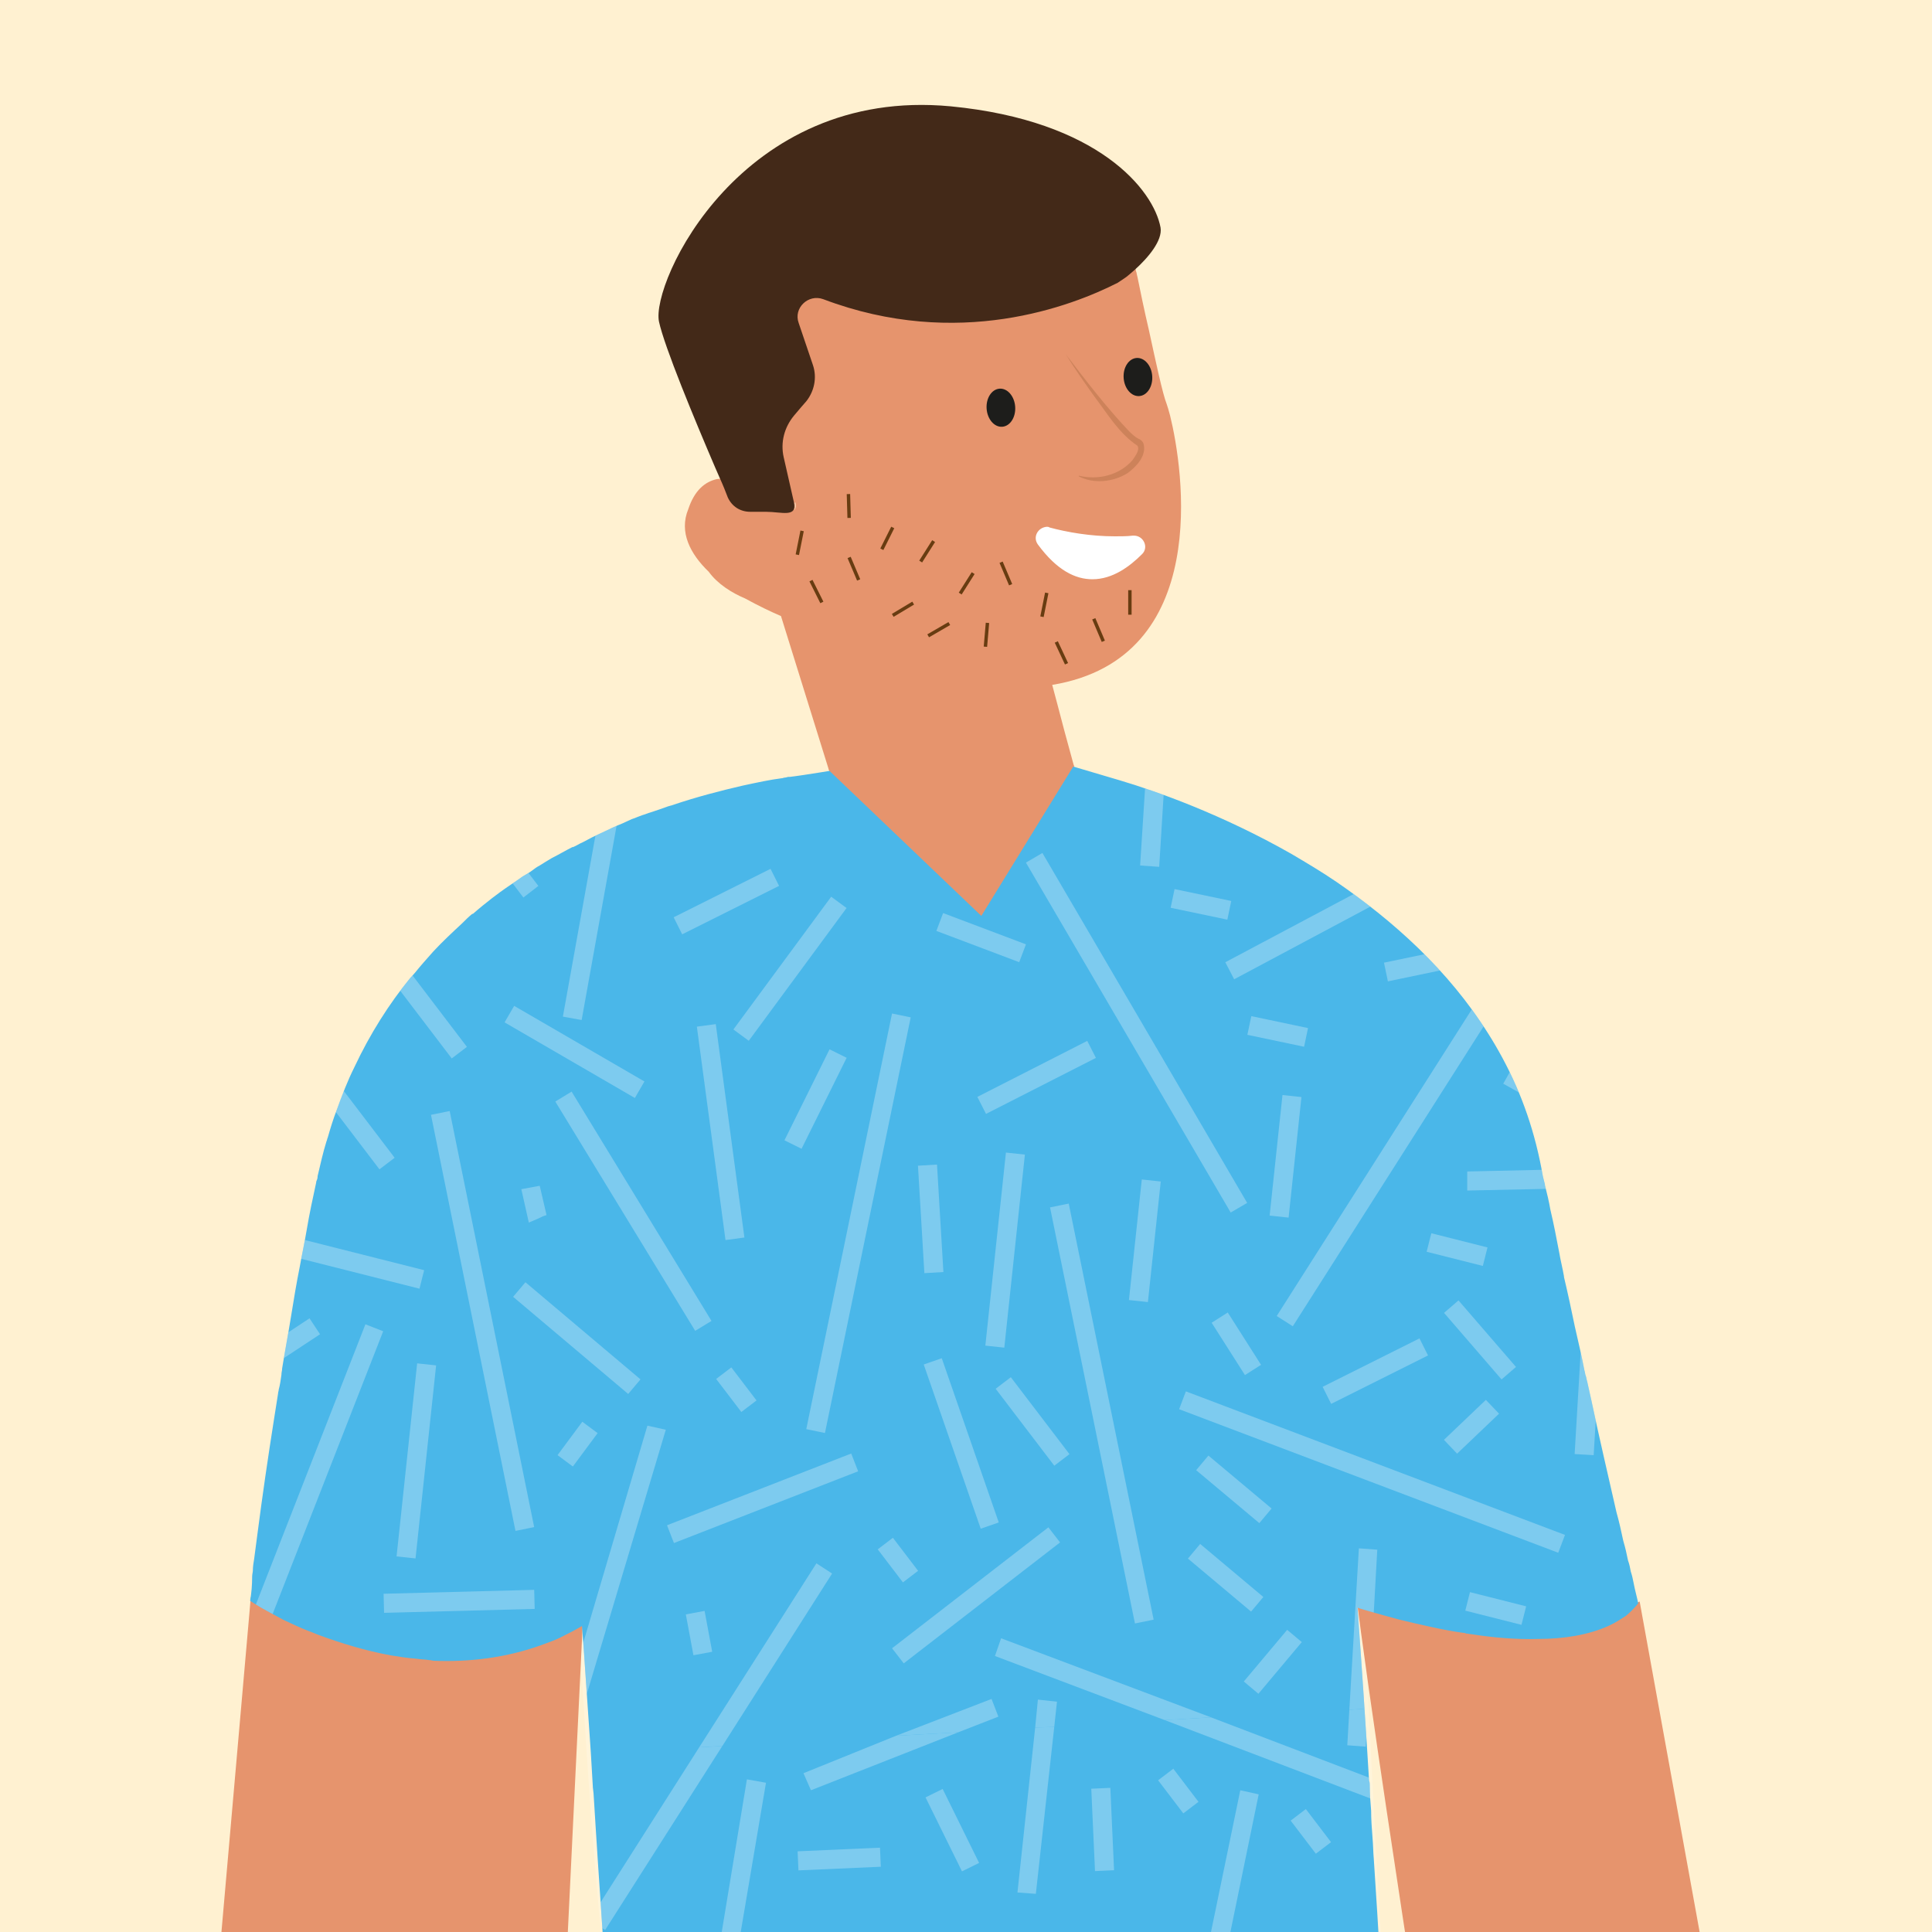 <?xml version="1.0" encoding="utf-8"?>
<!-- Generator: Adobe Illustrator 28.2.0, SVG Export Plug-In . SVG Version: 6.00 Build 0)  -->
<svg version="1.1" id="Calque_1" xmlns="http://www.w3.org/2000/svg" xmlns:xlink="http://www.w3.org/1999/xlink" x="0px" y="0px"
	 viewBox="0 0 283.5 283.5" style="enable-background:new 0 0 283.5 283.5;" xml:space="preserve">
<style type="text/css">
	.st0{fill:#FFF1D1;}
	.st1{fill:#E6946D;}
	.st2{fill:#1D1D1B;}
	.st3{fill:#432918;}
	.st4{opacity:0.2;}
	.st5{fill:#683C11;}
	.st6{fill:#FFFFFF;}
	.st7{fill:#4AB7E9;}
	.st8{fill:none;stroke:#683C11;stroke-width:0.5;stroke-miterlimit:10;}
	.st9{opacity:0.33;}
	.st10{clip-path:url(#SVGID_00000081645438248060108120000017692250802030991511_);}
	.st11{fill:#E5F3FC;}
</style>
<g id="a">
</g>
<g id="b">
	<rect x="-6.8" y="-2.8" class="st0" width="294.8" height="289.9"/>
	<path class="st1" d="M104,83.9c1.3,1.8,3.4,3.1,5.3,3.9c2,1.1,3.9,2,5.3,2.6l8,25.7c0,0,0,0.1,0.1,0.2l2.9,0.2l-0.2,3.8l-0.5,0
		c2.6,3.4,7.6,7.9,16.9,8.2c0.2,0,0.5,0,0.7,0c1.5,0,2.8-0.1,4-0.2c7.3-1,10-5.2,11-8.8l2.4-1l1.3-0.6c-0.8-0.5-1.6-0.6-2.3-0.7
		l-2.7-9.9l-1-3.8l-0.8-3c23.6-3.9,19.2-31.8,17.3-39.5c-0.2-0.8-0.4-1.4-0.5-1.7c-0.6-1.5-1.6-6.2-2.6-10.8c-0.7-3-1.3-5.9-1.7-7.9
		c-0.1-0.3-0.1-0.6-0.2-0.8c-0.2-0.9-0.3-1.4-0.3-1.4c-20.3-14.1-52.8-4.8-52.4-1.6s1.8,17.1,1.8,17.1s0.4,2.2,0.6,4.7
		c0.3,4.2-1.3,3.1-4.5,1.8c-2.4-1-3.2,6-5.1,7.8c0.3,0.7,0.6,1.4,0.9,2.1c-0.9-0.1-1.7-0.1-2.5,0c-1.8,0.4-3.3,1.7-4.2,4.4
		C99.6,78.1,101.3,81.3,104,83.9L104,83.9z M157.8,116.9c0.1-1.2,0.8-0.1,1.1,0.2C158.5,117.1,158.1,117,157.8,116.9z M116.7,73.7
		c0.1,0.5,0.1,0.8-0.1,1.1c-0.2-0.2-0.5-0.4-0.7-0.6l0.1,0c0.1-0.1,0.2-0.1,0.3-0.2C116.5,73.9,116.6,73.8,116.7,73.7z"/>
	<path class="st1" d="M105.7,70.1c0.5,1.1,0.9,2.1,1.2,2.9c0.6,1.3,1.8,2.1,3.3,2.1h2.3c2.3,0,4.6,0.9,4.1-1.4c0,0,0.1,0,0.1-0.1
		c0,0-0.1,0.1-0.1,0.1c-0.1,0.1-0.2,0.2-0.3,0.2s-0.2,0.2-0.3,0.2l-0.1,0c-0.1,0.1-0.2,0.1-0.4,0.2c-0.1,0.1-0.2,0.1-0.3,0.1
		c-0.1,0-0.1,0-0.2,0.1c-0.2,0.1-0.5,0.1-0.8,0.1H112c-1.4,0-2.7-0.8-3.3-2.1c-0.2-0.4-0.4-0.9-0.6-1.4c-0.1-0.2-0.2-0.4-0.2-0.5
		c-0.1-0.1-0.1-0.3-0.2-0.4C107,70,106.3,70,105.7,70.1L105.7,70.1z"/>
	<path class="st1" d="M122.7,116.3c0.2,0.5,0.8,2.1,2.2,3.9l0.5,0l0.2-3.8L122.7,116.3L122.7,116.3z"/>
	
		<ellipse transform="matrix(0.998 -7.027879e-02 7.027879e-02 0.998 -3.838 10.464)" class="st2" cx="146.8" cy="59.8" rx="2.1" ry="2.8"/>
	
		<ellipse transform="matrix(0.998 -7.027879e-02 7.027879e-02 0.998 -3.473 11.865)" class="st2" cx="166.9" cy="55.3" rx="2.1" ry="2.8"/>
	<path class="st1" d="M156.5,52.3l0.7,6.4l1.2,10.9c6.4,2.2,10.6-4.1,8.4-4.9c-0.6-0.2-1.6-1.2-2.8-2.6c-1.1-1.3-2.4-3-3.6-4.5
		c-0.2-0.3-0.4-0.6-0.6-0.8C157.9,54.3,156.5,52.2,156.5,52.3L156.5,52.3z"/>
	<path class="st3" d="M96.7,47.2c0.8,3.7,5.2,14.3,8.2,21.3c0.2,0.5,0.5,1.1,0.7,1.6c0.5,1.1,0.9,2.1,1.2,2.9
		c0.6,1.3,1.8,2.1,3.3,2.1h2.3c2.3,0,4.6,0.9,4.1-1.4l0,0l-1.5-6.6c-0.5-2.2,0.1-4.4,1.5-6.1l1.1-1.3l0.7-0.8c1.2-1.5,1.6-3.5,1-5.3
		l-2.1-6.2c-0.8-2.2,1.4-4.3,3.6-3.5c19.8,7.5,36.5,1,43.2-2.4c0.3-0.2,0.6-0.4,0.9-0.6c0.5-0.3,1-0.8,1.6-1.3
		c2-1.8,4.1-4.3,3.8-6.2c-1-5.5-9.1-15.7-30.8-17.8C108.7,12.7,95.5,41.5,96.7,47.2L96.7,47.2z"/>
	<g class="st4">
		<path class="st5" d="M156.4,52c2.9,3.8,5.9,7.7,9.2,11.2c0.4,0.4,0.9,0.9,1.5,1.2c0.3,0.1,0.6,0.4,0.7,0.7
			c0.5,1.8-1.1,3.4-2.3,4.3c-2.2,1.4-5.1,1.6-7.2,0.5l0-0.1c2.9,0.7,6-0.1,7.9-2.3c0.4-0.6,1.1-1.5,0.7-2.1
			c-2.7-1.8-4.4-4.7-6.3-7.2C159.1,56.1,157.7,54.1,156.4,52L156.4,52L156.4,52L156.4,52z"/>
	</g>
	<g class="st4">
		<path class="st6" d="M83.4,208.6c1.7,23.7,4.1,47.4,4.8,71.2c0,0.7,0.1,2.8,0.1,3.6c0,0.3,0,0.9,0,1.2
			C86.1,263.3,84.5,230.5,83.4,208.6L83.4,208.6L83.4,208.6z"/>
	</g>
	<g class="st4">
		<path class="st6" d="M202.6,286.8c-1.7-24.6-4.2-51.3-4.9-75.9h0.1c2.6,23.1,3.3,47.9,4.7,71.2c0.1,1.2,0.2,3.3,0.2,4.5
			L202.6,286.8C202.6,286.8,202.6,286.8,202.6,286.8c-0.2,0-0.1,0-0.1,0L202.6,286.8L202.6,286.8L202.6,286.8z"/>
	</g>
	<path class="st1" d="M83.1,288.1l-51-0.1l4.7-53.6c0.7,0.4,1.4,0.9,2.4,1.4c8.2,3.8,24.3,9.3,40.4,3.6c0.9-0.3,4.9-0.5,5.9-0.9
		L83.1,288.1L83.1,288.1z"/>
	<path class="st1" d="M250.2,287.9l-43.4-0.3c0,0-6.2-40.1-7.9-54.4c1,0.3,3,1.5,4.4,1.9c8.3,2.1,22.6,4.9,30.9,1.1
		c0.9-0.4,5.6-0.6,6.4-1.2L250.2,287.9L250.2,287.9z"/>
	<path class="st7" d="M36.7,234.9c0.3,0.2,1.2,0.8,2.5,1.5c0.7,0.4,1.5,0.8,2.4,1.3c1.1,0.5,2.3,1.1,3.6,1.6
		c0.6,0.2,1.2,0.5,1.8,0.7h0c3,1.1,6.5,2.2,10.3,2.9c1.2,0.2,2.5,0.4,3.8,0.5c0.6,0.1,1.3,0.1,1.9,0.2c0.2,0,0.5,0.1,0.7,0.1
		c5.1,0.2,10.6-0.4,16-2.4c0.8-0.3,1.7-0.6,2.5-1c0.1,0,0.1-0.1,0.2-0.1c1-0.5,2-1,3-1.6l0.3,4l1,14.6l0,0l0.3,5.1l0.1,0.9l0.3,4.8
		l0.3,4.7l0.9,13.4l6,0h6.8l31.5-0.1h4.7l22.1,0h6.4l11,0h6.6l8.8,0h3.8l5.5,0h0.6c-0.1-2.2-0.4-7-0.8-13.1
		c-0.1-1.1-0.1-2.2-0.2-3.3c-0.1-1.3-0.2-2.6-0.2-3.9c-0.1-1.2-0.2-2.5-0.2-3.7c0-0.2,0-0.5-0.1-0.7c-0.5-8.2-1.1-17.3-1.7-25.4
		c0.5,0.2,1.3,0.4,2.3,0.7c1,0.3,2.2,0.6,3.6,1c1.6,0.4,3.3,0.8,5.2,1.2c1.4,0.3,2.9,0.6,4.4,0.8c0.1,0,0.3,0,0.4,0.1
		c0.3,0,0.6,0.1,0.8,0.1c3.2,0.5,6.6,0.8,9.8,0.7c3.8,0,7.4-0.6,10.3-1.9l0.2-0.1c0.9-0.4,1.6-0.9,2.4-1.4c0.6-0.5,1.2-1.1,1.7-1.7
		c0-0.1,0.1-0.1,0.1-0.1c-0.2-1-0.5-2-0.7-3.1c-0.1-0.5-0.2-1-0.4-1.6c-0.1-0.5-0.2-1.1-0.4-1.6c-0.2-1-0.4-1.9-0.7-2.9
		c-0.3-1.4-0.6-2.8-1-4.2c-1.2-5.3-2.5-10.8-3.7-16.5c-0.2-0.9-0.4-1.8-0.6-2.7c-0.1-0.3-0.1-0.5-0.2-0.8c-0.1-0.2-0.1-0.5-0.2-0.8
		c-0.4-2.1-0.9-4.2-1.4-6.4c-0.5-2.4-1-4.8-1.6-7.3v-0.1c-0.2-1.2-0.5-2.3-0.7-3.5c-0.4-2.1-0.8-4.2-1.3-6.3
		c-0.2-1.2-0.5-2.4-0.8-3.6c0,0,0,0,0-0.1c-0.1-0.4-0.2-0.8-0.3-1.2c-1.1-6.4-3.1-12.1-5.9-17.3l0,0c-0.7-1.3-1.4-2.5-2.1-3.6
		c-5.9-9.4-14-16.6-22.3-22.3h0c-2.2-1.5-4.4-2.8-6.6-4.1c-10.2-5.8-19.8-9.2-25.2-10.8c-2.7-0.8-7.1-2.1-7.1-2.1l-4.1,1.4
		c-0.6-0.2-1.5,1.2-1.5,1.2l2.3,0.6l-1,1.4l-29.3-2.9l0.5-1.4c-0.3,0.1-6.4,1.1-8.2,1.3c-0.1,0-0.1,0-0.2,0c-0.2,0-0.3,0.1-0.5,0.1
		c-0.2,0-0.3,0.1-0.5,0.1c-1.6,0.2-3.5,0.6-5.8,1.1c-3,0.7-6.6,1.6-10.4,2.9c-0.1,0-0.3,0.1-0.4,0.1c-0.8,0.3-1.7,0.6-2.6,0.9
		c-0.4,0.1-0.8,0.3-1.2,0.4c-0.3,0.1-0.5,0.2-0.8,0.3c-0.2,0.1-0.5,0.2-0.8,0.3c-0.4,0.2-0.9,0.4-1.3,0.6c-1,0.4-2.1,0.9-3.1,1.4
		c-0.9,0.4-1.9,0.9-2.8,1.4c-0.5,0.2-0.9,0.5-1.4,0.7c0,0,0,0-0.1,0c-1,0.5-2,1.1-3,1.6c-0.3,0.2-0.7,0.4-1,0.6
		c-0.3,0.2-0.5,0.3-0.8,0.5c-0.4,0.2-0.8,0.5-1.2,0.8c-0.4,0.3-0.8,0.5-1.3,0.8c-1.1,0.8-2.2,1.5-3.3,2.3c-0.4,0.3-0.8,0.6-1.2,0.9
		c-0.9,0.7-1.9,1.5-2.8,2.3c0,0,0,0-0.1,0c-0.5,0.4-1,0.9-1.5,1.4c-1.4,1.3-2.9,2.7-4.2,4.1c-0.5,0.6-1,1.1-1.5,1.7
		c-0.2,0.2-0.4,0.5-0.6,0.7c-0.4,0.5-0.8,1-1.3,1.5c-3.1,3.8-5.9,8.2-8.2,13.1c-1,2-1.8,4.1-2.6,6.3c-0.5,1.3-0.9,2.6-1.3,4
		c-0.1,0.2-0.1,0.4-0.2,0.6c-0.5,1.6-0.9,3.4-1.3,5.1c0,0,0,0.1,0,0.1c0,0.2-0.1,0.5-0.2,0.7v0.1c-0.5,2.3-1,4.6-1.4,7
		c-0.3,1.8-0.7,3.6-1,5.3c-0.5,2.5-0.9,4.9-1.3,7.4c-0.4,2.5-0.9,5.1-1.3,7.6c0,0.3-0.1,0.6-0.1,0.8l0,0.1c-0.1,0.7-0.2,1.5-0.4,2.2
		c0,0.2-0.1,0.4-0.1,0.6l-0.6,3.8c-0.9,5.7-1.7,11.2-2.4,16.6l-0.5,3.8c-0.1,0.6-0.2,1.2-0.2,1.8c0,0.2-0.1,0.5-0.1,0.8
		C37,232.6,36.9,233.8,36.7,234.9L36.7,234.9z"/>
	<polygon class="st1" points="157.6,112.3 144,134.4 121.7,113.1 	"/>
	<polygon class="st1" points="121.6,112.6 121.7,113.1 124.9,113.7 124.6,112.2 	"/>
	<path class="st0" d="M155.6,103.4c0.2,0,0.4,0.1,0.6,0.2l0-0.2H155.6z"/>
	<g>
		<path class="st6" d="M160.3,85.5c-3,0-5.8-1.8-8.4-5.3c-0.5-0.7-0.6-1.5-0.2-2.2s1.1-1.2,1.9-1.2c0.2,0,0.4,0,0.5,0.1
			c2.3,0.6,5.8,1.3,9.5,1.3c0.9,0,1.8,0,2.6-0.1c0.1,0,0.2,0,0.2,0c0.9,0,1.6,0.5,2,1.3c0.3,0.8,0.2,1.6-0.4,2.2
			C165.5,84.1,162.9,85.5,160.3,85.5L160.3,85.5z"/>
		<path class="st1" d="M153.6,77.3c0.1,0,0.3,0,0.4,0.1c2.6,0.7,6,1.3,9.6,1.3c0.9,0,1.8,0,2.6-0.1c0.1,0,0.1,0,0.2,0
			c1.4,0,2.2,1.7,1.2,2.7c-1.8,1.8-4.3,3.7-7.3,3.7c-2.5,0-5.2-1.3-8-5.1C151.5,78.8,152.3,77.4,153.6,77.3 M153.5,76.4L153.5,76.4
			c-1,0-1.9,0.6-2.3,1.4c-0.4,0.9-0.3,1.9,0.2,2.7c2.7,3.6,5.7,5.5,8.8,5.5c2.7,0,5.4-1.4,8-4c0.7-0.8,0.9-1.8,0.5-2.8
			c-0.4-1-1.4-1.6-2.4-1.6c-0.1,0-0.2,0-0.3,0c-0.8,0.1-1.7,0.1-2.6,0.1c-3.6,0-7.1-0.7-9.4-1.3C154,76.4,153.8,76.4,153.5,76.4
			L153.5,76.4z"/>
	</g>
	<line class="st8" x1="124.5" y1="72.5" x2="124.6" y2="76"/>
	<line class="st8" x1="124.6" y1="81.8" x2="126" y2="85.1"/>
	<line class="st8" x1="146.9" y1="82.5" x2="148.3" y2="85.8"/>
	<line class="st8" x1="131" y1="77.4" x2="129.4" y2="80.6"/>
	<line class="st8" x1="134" y1="88.5" x2="131" y2="90.3"/>
	<line class="st8" x1="139.3" y1="91.5" x2="136.2" y2="93.3"/>
	<line class="st8" x1="137" y1="79.4" x2="135.1" y2="82.4"/>
	<line class="st8" x1="119" y1="85.2" x2="120.6" y2="88.4"/>
	<line class="st8" x1="117.7" y1="77.9" x2="117" y2="81.4"/>
	<line class="st8" x1="165.8" y1="86.6" x2="165.8" y2="90.2"/>
	<line class="st8" x1="160.5" y1="90.8" x2="161.9" y2="94.1"/>
	<line class="st8" x1="144.9" y1="91.4" x2="144.6" y2="94.9"/>
	<line class="st8" x1="142.8" y1="84.1" x2="140.9" y2="87.1"/>
	<line class="st8" x1="155" y1="94.2" x2="156.5" y2="97.4"/>
	<line class="st8" x1="153.6" y1="87" x2="152.9" y2="90.5"/>
</g>
<g id="c">
</g>
<g class="st9">
	<defs>
		<path id="SVGID_1_" class="st9" d="M36.7,234.9c0.3,0.2,1.2,0.8,2.5,1.5c0.7,0.4,1.5,0.8,2.4,1.3c1.1,0.5,2.3,1.1,3.6,1.6
			c0.6,0.2,1.2,0.5,1.8,0.7h0c3,1.1,6.5,2.2,10.3,2.9c1.2,0.2,2.5,0.4,3.8,0.5c0.6,0.1,1.3,0.1,1.9,0.2c0.2,0,0.5,0.1,0.7,0.1
			c5.1,0.2,10.6-0.4,16-2.4c0.8-0.3,1.7-0.6,2.5-1c0.1,0,0.1-0.1,0.2-0.1c1-0.5,2-1,3-1.6l0.3,4l1,14.6l0,0l0.3,5.1l0.1,0.9l0.3,4.8
			l0.3,4.7l0.9,13.4l6,0h6.8l31.5-0.1h4.7l22.1,0h6.4l11,0h6.6l8.8,0h3.8l5.5,0h0.6c-0.1-2.2-0.4-7-0.8-13.1
			c-0.1-1.1-0.1-2.2-0.2-3.3c-0.1-1.3-0.2-2.6-0.2-3.9c-0.1-1.2-0.2-2.5-0.2-3.7c0-0.2,0-0.5-0.1-0.7c-0.5-8.2-1.1-17.3-1.7-25.4
			c0.5,0.2,1.3,0.4,2.3,0.7c1,0.3,2.2,0.6,3.6,1c1.6,0.4,3.3,0.8,5.2,1.2c1.4,0.3,2.9,0.6,4.4,0.8c0.1,0,0.3,0,0.4,0.1
			c0.3,0,0.6,0.1,0.8,0.1c3.2,0.5,6.6,0.8,9.8,0.7c3.8,0,7.4-0.6,10.3-1.9l0.2-0.1c0.9-0.4,1.6-0.9,2.4-1.4c0.6-0.5,1.2-1.1,1.7-1.7
			c0-0.1,0.1-0.1,0.1-0.1c-0.2-1-0.5-2-0.7-3.1c-0.1-0.5-0.2-1-0.4-1.6c-0.1-0.5-0.2-1.1-0.4-1.6c-0.2-1-0.4-1.9-0.7-2.9
			c-0.3-1.4-0.6-2.8-1-4.2c-1.2-5.3-2.5-10.8-3.7-16.5c-0.2-0.9-0.4-1.8-0.6-2.7c-0.1-0.3-0.1-0.5-0.2-0.8c-0.1-0.2-0.1-0.5-0.2-0.8
			c-0.4-2.1-0.9-4.2-1.4-6.4c-0.5-2.4-1-4.8-1.6-7.3v-0.1c-0.2-1.2-0.5-2.3-0.7-3.5c-0.4-2.1-0.8-4.2-1.3-6.3
			c-0.2-1.2-0.5-2.4-0.8-3.6c0,0,0,0,0-0.1c-0.1-0.4-0.2-0.8-0.3-1.2c-1.1-6.4-3.1-12.1-5.9-17.3l0,0c-0.7-1.3-1.4-2.5-2.1-3.6
			c-5.9-9.4-14-16.6-22.3-22.3h0c-2.2-1.5-4.4-2.8-6.6-4.1c-10.2-5.8-19.8-9.2-25.2-10.8c-2.7-0.8-7.1-2.1-7.1-2.1l-4.1,1.4
			c-0.6-0.2-1.5,1.2-1.5,1.2l2.3,0.6l-1,1.4l-29.3-2.9l0.5-1.4c-0.3,0.1-6.4,1.1-8.2,1.3c-0.1,0-0.1,0-0.2,0c-0.2,0-0.3,0.1-0.5,0.1
			c-0.2,0-0.3,0.1-0.5,0.1c-1.6,0.2-3.5,0.6-5.8,1.1c-3,0.7-6.6,1.6-10.4,2.9c-0.1,0-0.3,0.1-0.4,0.1c-0.8,0.3-1.7,0.6-2.6,0.9
			c-0.4,0.1-0.8,0.3-1.2,0.4c-0.3,0.1-0.5,0.2-0.8,0.3c-0.2,0.1-0.5,0.2-0.8,0.3c-0.4,0.2-0.9,0.4-1.3,0.6c-1,0.4-2.1,0.9-3.1,1.4
			c-0.9,0.4-1.9,0.9-2.8,1.4c-0.5,0.2-0.9,0.5-1.4,0.7c0,0,0,0-0.1,0c-1,0.5-2,1.1-3,1.6c-0.3,0.2-0.7,0.4-1,0.6
			c-0.3,0.2-0.5,0.3-0.8,0.5c-0.4,0.2-0.8,0.5-1.2,0.8c-0.4,0.3-0.8,0.5-1.3,0.8c-1.1,0.8-2.2,1.5-3.3,2.3c-0.4,0.3-0.8,0.6-1.2,0.9
			c-0.9,0.7-1.9,1.5-2.8,2.3c0,0,0,0-0.1,0c-0.5,0.4-1,0.9-1.5,1.4c-1.4,1.3-2.9,2.7-4.2,4.1c-0.5,0.6-1,1.1-1.5,1.7
			c-0.2,0.2-0.4,0.5-0.6,0.7c-0.4,0.5-0.8,1-1.3,1.5c-3.1,3.8-5.9,8.2-8.2,13.1c-1,2-1.8,4.1-2.6,6.3c-0.5,1.3-0.9,2.6-1.3,4
			c-0.1,0.2-0.1,0.4-0.2,0.6c-0.5,1.6-0.9,3.4-1.3,5.1c0,0,0,0.1,0,0.1c0,0.2-0.1,0.5-0.2,0.7v0.1c-0.5,2.3-1,4.6-1.4,7
			c-0.3,1.8-0.7,3.6-1,5.3c-0.5,2.5-0.9,4.9-1.3,7.4c-0.4,2.5-0.9,5.1-1.3,7.6c0,0.3-0.1,0.6-0.1,0.8l0,0.1
			c-0.1,0.7-0.2,1.5-0.4,2.2c0,0.2-0.1,0.4-0.1,0.6l-0.6,3.8c-0.9,5.7-1.7,11.2-2.4,16.6l-0.5,3.8c-0.1,0.6-0.2,1.2-0.2,1.8
			c0,0.2-0.1,0.5-0.1,0.8C37,232.6,36.9,233.8,36.7,234.9L36.7,234.9z"/>
	</defs>
	<clipPath id="SVGID_00000160891193658310822000000007998426540657518475_">
		<use xlink:href="#SVGID_1_"  style="overflow:visible;"/>
	</clipPath>
	<g style="clip-path:url(#SVGID_00000160891193658310822000000007998426540657518475_);">
		
			<rect x="165.4" y="121.9" transform="matrix(0.863 -0.505 0.505 0.863 -53.756 104.905)" class="st11" width="2.8" height="59.5"/>
		<polygon class="st11" points="198,250.9 199.4,227.2 202.1,227.4 200.8,250.7 		"/>
		<polygon class="st11" points="152.3,249.4 155.1,249.7 154.7,253.4 151.9,253.5 		"/>
		
			<rect x="36.5" y="196.1" transform="matrix(0.835 -0.551 0.551 0.835 -101.877 55.602)" class="st11" width="10.5" height="2.8"/>
		<polygon class="st11" points="119.8,229.4 122.1,230.9 106,256.2 102.6,256.4 		"/>
		
			<rect x="179.8" y="212.5" transform="matrix(0.642 -0.766 0.766 0.642 -102.682 217.035)" class="st11" width="2.8" height="12.1"/>
		
			<rect x="178.4" y="225.4" transform="matrix(0.643 -0.766 0.766 0.643 -113.053 220.426)" class="st11" width="2.8" height="12.1"/>
		<polygon class="st11" points="95,209.2 97.7,209.8 86.1,248.6 83.3,248.8 		"/>
		<path class="st11" d="M76.5,174.5l1.1,4.9c0.5-0.2,0.9-0.4,1.4-0.6c0.4-0.2,0.8-0.4,1.2-0.5l-1-4.3L76.5,174.5z"/>
		<path class="st11" d="M56.6,246.7l1.6,7.7c0.9-0.1,1.9-0.2,2.8-0.4l-1.6-7.9L56.6,246.7z"/>
		<polygon class="st11" points="145.5,249.3 146.5,251.9 140.6,254.2 140.6,254.2 131.5,254.7 		"/>
		<polygon class="st11" points="146.9,240.4 177.7,252 170.9,252.4 146,243 		"/>
		<path class="st11" d="M167.3,127l2.8,0.2l1.4-22.7c-0.9-0.3-1.9-0.6-2.7-0.9L167.3,127z"/>
		<path class="st11" d="M57.1,126.5l3.9,8.3l2.5-1.2l-4.2-9c-0.5,0.4-1.1,0.9-1.6,1.3C57.5,126.1,57.3,126.3,57.1,126.5z"/>
		
			<rect x="94.9" y="178.1" transform="matrix(0.202 -0.979 0.979 0.202 -75.218 266.644)" class="st11" width="62.3" height="2.8"/>
		
			<rect x="160.2" y="176.3" transform="matrix(0.98 -0.2 0.2 0.98 -38.175 36.438)" class="st11" width="2.8" height="62.3"/>
		
			<rect x="69.4" y="162.7" transform="matrix(0.98 -0.199 0.199 0.98 -37.147 17.953)" class="st11" width="2.8" height="62.3"/>
		
			<rect x="67.8" y="128.6" transform="matrix(0.177 -0.984 0.984 0.177 -55.947 193.133)" class="st11" width="39.4" height="2.8"/>
		
			<rect x="91.5" y="158" transform="matrix(0.854 -0.521 0.521 0.854 -78.973 74.38)" class="st11" width="2.8" height="39.4"/>
		
			<rect x="200.1" y="186.3" transform="matrix(0.354 -0.935 0.935 0.354 -72.003 327.93)" class="st11" width="2.8" height="59.5"/>
		
			<rect x="23.9" y="214.7" transform="matrix(0.364 -0.931 0.931 0.364 -171.563 180.882)" class="st11" width="45.6" height="2.8"/>
		<path class="st11" d="M215.3,174.7l18.8-0.4c-0.2-0.9-0.5-1.8-0.7-2.8l-18.1,0.4L215.3,174.7z"/>
		
			<rect x="215.7" y="190.2" transform="matrix(0.757 -0.654 0.654 0.757 -75.777 189.738)" class="st11" width="2.8" height="12.9"/>
		
			<rect x="218.9" y="197.6" transform="matrix(5.907885e-02 -0.998 0.998 5.907885e-02 20.923 420.154)" class="st11" width="29" height="2.8"/>
		
			<rect x="97.3" y="218.5" transform="matrix(0.932 -0.363 0.363 0.932 -72.121 55.493)" class="st11" width="29" height="2.8"/>
		
			<rect x="128.7" y="232.7" transform="matrix(0.791 -0.612 0.612 0.791 -113.314 136.565)" class="st11" width="29" height="2.8"/>
		<path class="st11" d="M230.7,162.8l1,2.6l3-1.2c-0.1-0.4-0.2-0.8-0.4-1.2c-0.1-0.5-0.2-1-0.4-1.5L230.7,162.8z"/>
		
			<rect x="143.1" y="156.6" transform="matrix(0.891 -0.454 0.454 0.891 -55.183 86.394)" class="st11" width="18.1" height="2.8"/>
		
			<rect x="106.7" y="201" transform="matrix(0.795 -0.606 0.606 0.795 -101.545 107.212)" class="st11" width="2.8" height="6.1"/>
		
			<rect x="130.4" y="226" transform="matrix(0.795 -0.606 0.606 0.795 -111.827 126.701)" class="st11" width="2.8" height="6.1"/>
		
			<rect x="180" y="192.5" transform="matrix(0.844 -0.537 0.537 0.844 -77.496 128.287)" class="st11" width="2.8" height="9.1"/>
		
			<rect x="112.2" y="159.8" transform="matrix(0.444 -0.896 0.896 0.444 -77.887 196.907)" class="st11" width="14.9" height="2.8"/>
		
			<rect x="150.2" y="201.6" transform="matrix(0.795 -0.606 0.606 0.795 -95.477 134.535)" class="st11" width="2.8" height="14.2"/>
		
			<rect x="59.5" y="135.3" transform="matrix(0.796 -0.606 0.606 0.796 -75.975 66.717)" class="st11" width="2.8" height="21.3"/>
		<path class="st11" d="M67.2,119.1l9.6,12.6L79,130l-9.4-12.3c-0.1,0-0.2,0.1-0.3,0.1c0,0,0,0-0.1,0
			C68.6,118.2,67.9,118.6,67.2,119.1z"/>
		
			<rect x="142.7" y="131.1" transform="matrix(0.353 -0.935 0.935 0.353 -35.548 223.747)" class="st11" width="2.8" height="13"/>
		
			<rect x="50.9" y="157.5" transform="matrix(0.796 -0.606 0.606 0.796 -89.188 65.36)" class="st11" width="2.8" height="14.7"/>
		
			<rect x="139.6" y="199" transform="matrix(0.945 -0.328 0.328 0.945 -61.647 57.958)" class="st11" width="2.8" height="25.5"/>
		
			<rect x="159.2" y="180.7" transform="matrix(0.106 -0.994 0.994 0.106 -30.832 329.858)" class="st11" width="17.8" height="2.8"/>
		
			<rect x="179.8" y="168.2" transform="matrix(0.106 -0.994 0.994 0.106 5.465945e-02 339.269)" class="st11" width="17.8" height="2.8"/>
		
			<rect x="47" y="213.1" transform="matrix(0.106 -0.994 0.994 0.106 -158.612 252.517)" class="st11" width="28.5" height="2.8"/>
		
			<rect x="133.3" y="182.1" transform="matrix(0.106 -0.994 0.994 0.106 -50.549 310.653)" class="st11" width="28.5" height="2.8"/>
		
			<rect x="135.2" y="171" transform="matrix(0.998 -5.938844e-02 5.938844e-02 0.998 -10.383 8.426)" class="st11" width="2.8" height="15.8"/>
		
			<rect x="218.9" y="153.4" transform="matrix(0.49 -0.872 0.872 0.49 -20.44 274.733)" class="st11" width="11.5" height="2.8"/>
		
			<rect x="174.1" y="166.4" transform="matrix(0.537 -0.844 0.844 0.537 -46.591 250.695)" class="st11" width="62" height="2.8"/>
		
			<rect x="104.3" y="150.4" transform="matrix(0.991 -0.133 0.133 0.991 -21.108 15.476)" class="st11" width="2.8" height="31.6"/>
		
			<rect x="103.8" y="140.8" transform="matrix(0.593 -0.805 0.805 0.593 -67.279 151.128)" class="st11" width="24.2" height="2.8"/>
		
			<rect x="98.7" y="130.9" transform="matrix(0.894 -0.447 0.447 0.894 -47.898 61.694)" class="st11" width="15.9" height="2.8"/>
		
			<rect x="194" y="199.8" transform="matrix(0.894 -0.447 0.447 0.894 -68.665 111.597)" class="st11" width="15.9" height="2.8"/>
		
			<rect x="56.3" y="233.5" transform="matrix(1 -2.600039e-02 2.600039e-02 1 -6.084 1.83)" class="st11" width="22.1" height="2.8"/>
		
			<rect x="83.3" y="185.2" transform="matrix(0.645 -0.764 0.764 0.645 -119.926 134.481)" class="st11" width="2.8" height="22.1"/>
		
			<rect x="82.9" y="143.3" transform="matrix(0.502 -0.865 0.865 0.502 -91.528 149.795)" class="st11" width="2.8" height="22.1"/>
		
			<rect x="51.6" y="176.5" transform="matrix(0.245 -0.97 0.97 0.245 -139.85 191.475)" class="st11" width="2.8" height="18.1"/>
		
			<rect x="218" y="231.9" transform="matrix(0.245 -0.97 0.97 0.245 -63.337 390.989)" class="st11" width="2.8" height="8.5"/>
		
			<rect x="212.3" y="179.2" transform="matrix(0.245 -0.97 0.97 0.245 -16.493 345.708)" class="st11" width="2.8" height="8.5"/>
		
			<rect x="211.6" y="207.8" transform="matrix(0.724 -0.69 0.69 0.724 -84.698 206.838)" class="st11" width="8.5" height="2.8"/>
		
			<rect x="185.9" y="147.1" transform="matrix(0.206 -0.979 0.979 0.206 0.733 303.542)" class="st11" width="2.8" height="8.5"/>
		
			<rect x="174.9" y="128.6" transform="matrix(0.205 -0.979 0.979 0.205 10.025 278.07)" class="st11" width="2.8" height="8.5"/>
		
			<rect x="203.3" y="140.3" transform="matrix(0.979 -0.204 0.204 0.979 -24.566 45.382)" class="st11" width="8.5" height="2.8"/>
		<path class="st11" d="M179.8,141.2l1.3,2.5l31.3-16.7c-0.8-0.7-1.5-1.3-2.3-1.9L179.8,141.2z"/>
		<polygon class="st11" points="200.4,256.3 197.7,256.1 198,250.9 200.8,250.7 		"/>
		<polygon class="st11" points="151.9,253.5 154.7,253.4 152,277.9 149.3,277.7 		"/>
		<polygon class="st11" points="106,256.2 88.8,283.2 86.5,281.7 102.6,256.4 		"/>
		<polygon class="st11" points="117.9,260.2 131.5,254.7 140.6,254.2 119,262.7 		"/>
		<polygon class="st11" points="177.7,252 202.6,261.5 201.6,264.1 170.9,252.4 177.7,252 		"/>
		
			<rect x="101.2" y="236.6" transform="matrix(0.983 -0.183 0.183 0.983 -42.139 22.837)" class="st11" width="2.8" height="6.1"/>
		
			<rect x="171.4" y="259.7" transform="matrix(0.796 -0.606 0.606 0.796 -123.872 158.386)" class="st11" width="2.8" height="6.1"/>
		
			<rect x="81.7" y="210.6" transform="matrix(0.596 -0.803 0.803 0.596 -135.992 153.612)" class="st11" width="6.1" height="2.8"/>
		
			<rect x="190.8" y="265.6" transform="matrix(0.796 -0.606 0.606 0.796 -123.44 171.364)" class="st11" width="2.8" height="6.1"/>
		
			<rect x="181.8" y="242.6" transform="matrix(0.643 -0.766 0.766 0.643 -120.216 230.01)" class="st11" width="9.9" height="2.8"/>
		
			<rect x="138.4" y="262.4" transform="matrix(0.897 -0.442 0.442 0.897 -104.313 89.548)" class="st11" width="2.8" height="12.1"/>
		
			<rect x="117.1" y="271.4" transform="matrix(0.999 -4.404165e-02 4.404165e-02 0.999 -11.895 5.689)" class="st11" width="12.1" height="2.8"/>
		
			<rect x="68.8" y="258" transform="matrix(0.774 -0.634 0.634 0.774 -147.389 106.152)" class="st11" width="12.1" height="2.8"/>
		
			<rect x="206.4" y="248.9" transform="matrix(0.906 -0.424 0.424 0.906 -86.064 113.651)" class="st11" width="12.1" height="2.8"/>
		
			<rect x="160.4" y="262.4" transform="matrix(0.999 -4.518747e-02 4.518747e-02 0.999 -11.964 7.586)" class="st11" width="2.8" height="12.1"/>
		<polygon class="st11" points="176.5,289.3 179.4,289.1 184.7,263.3 182,262.7 		"/>
		<polygon class="st11" points="105.2,287.8 108,287.6 112.4,261.6 109.6,261.1 		"/>
	</g>
</g>
</svg>
